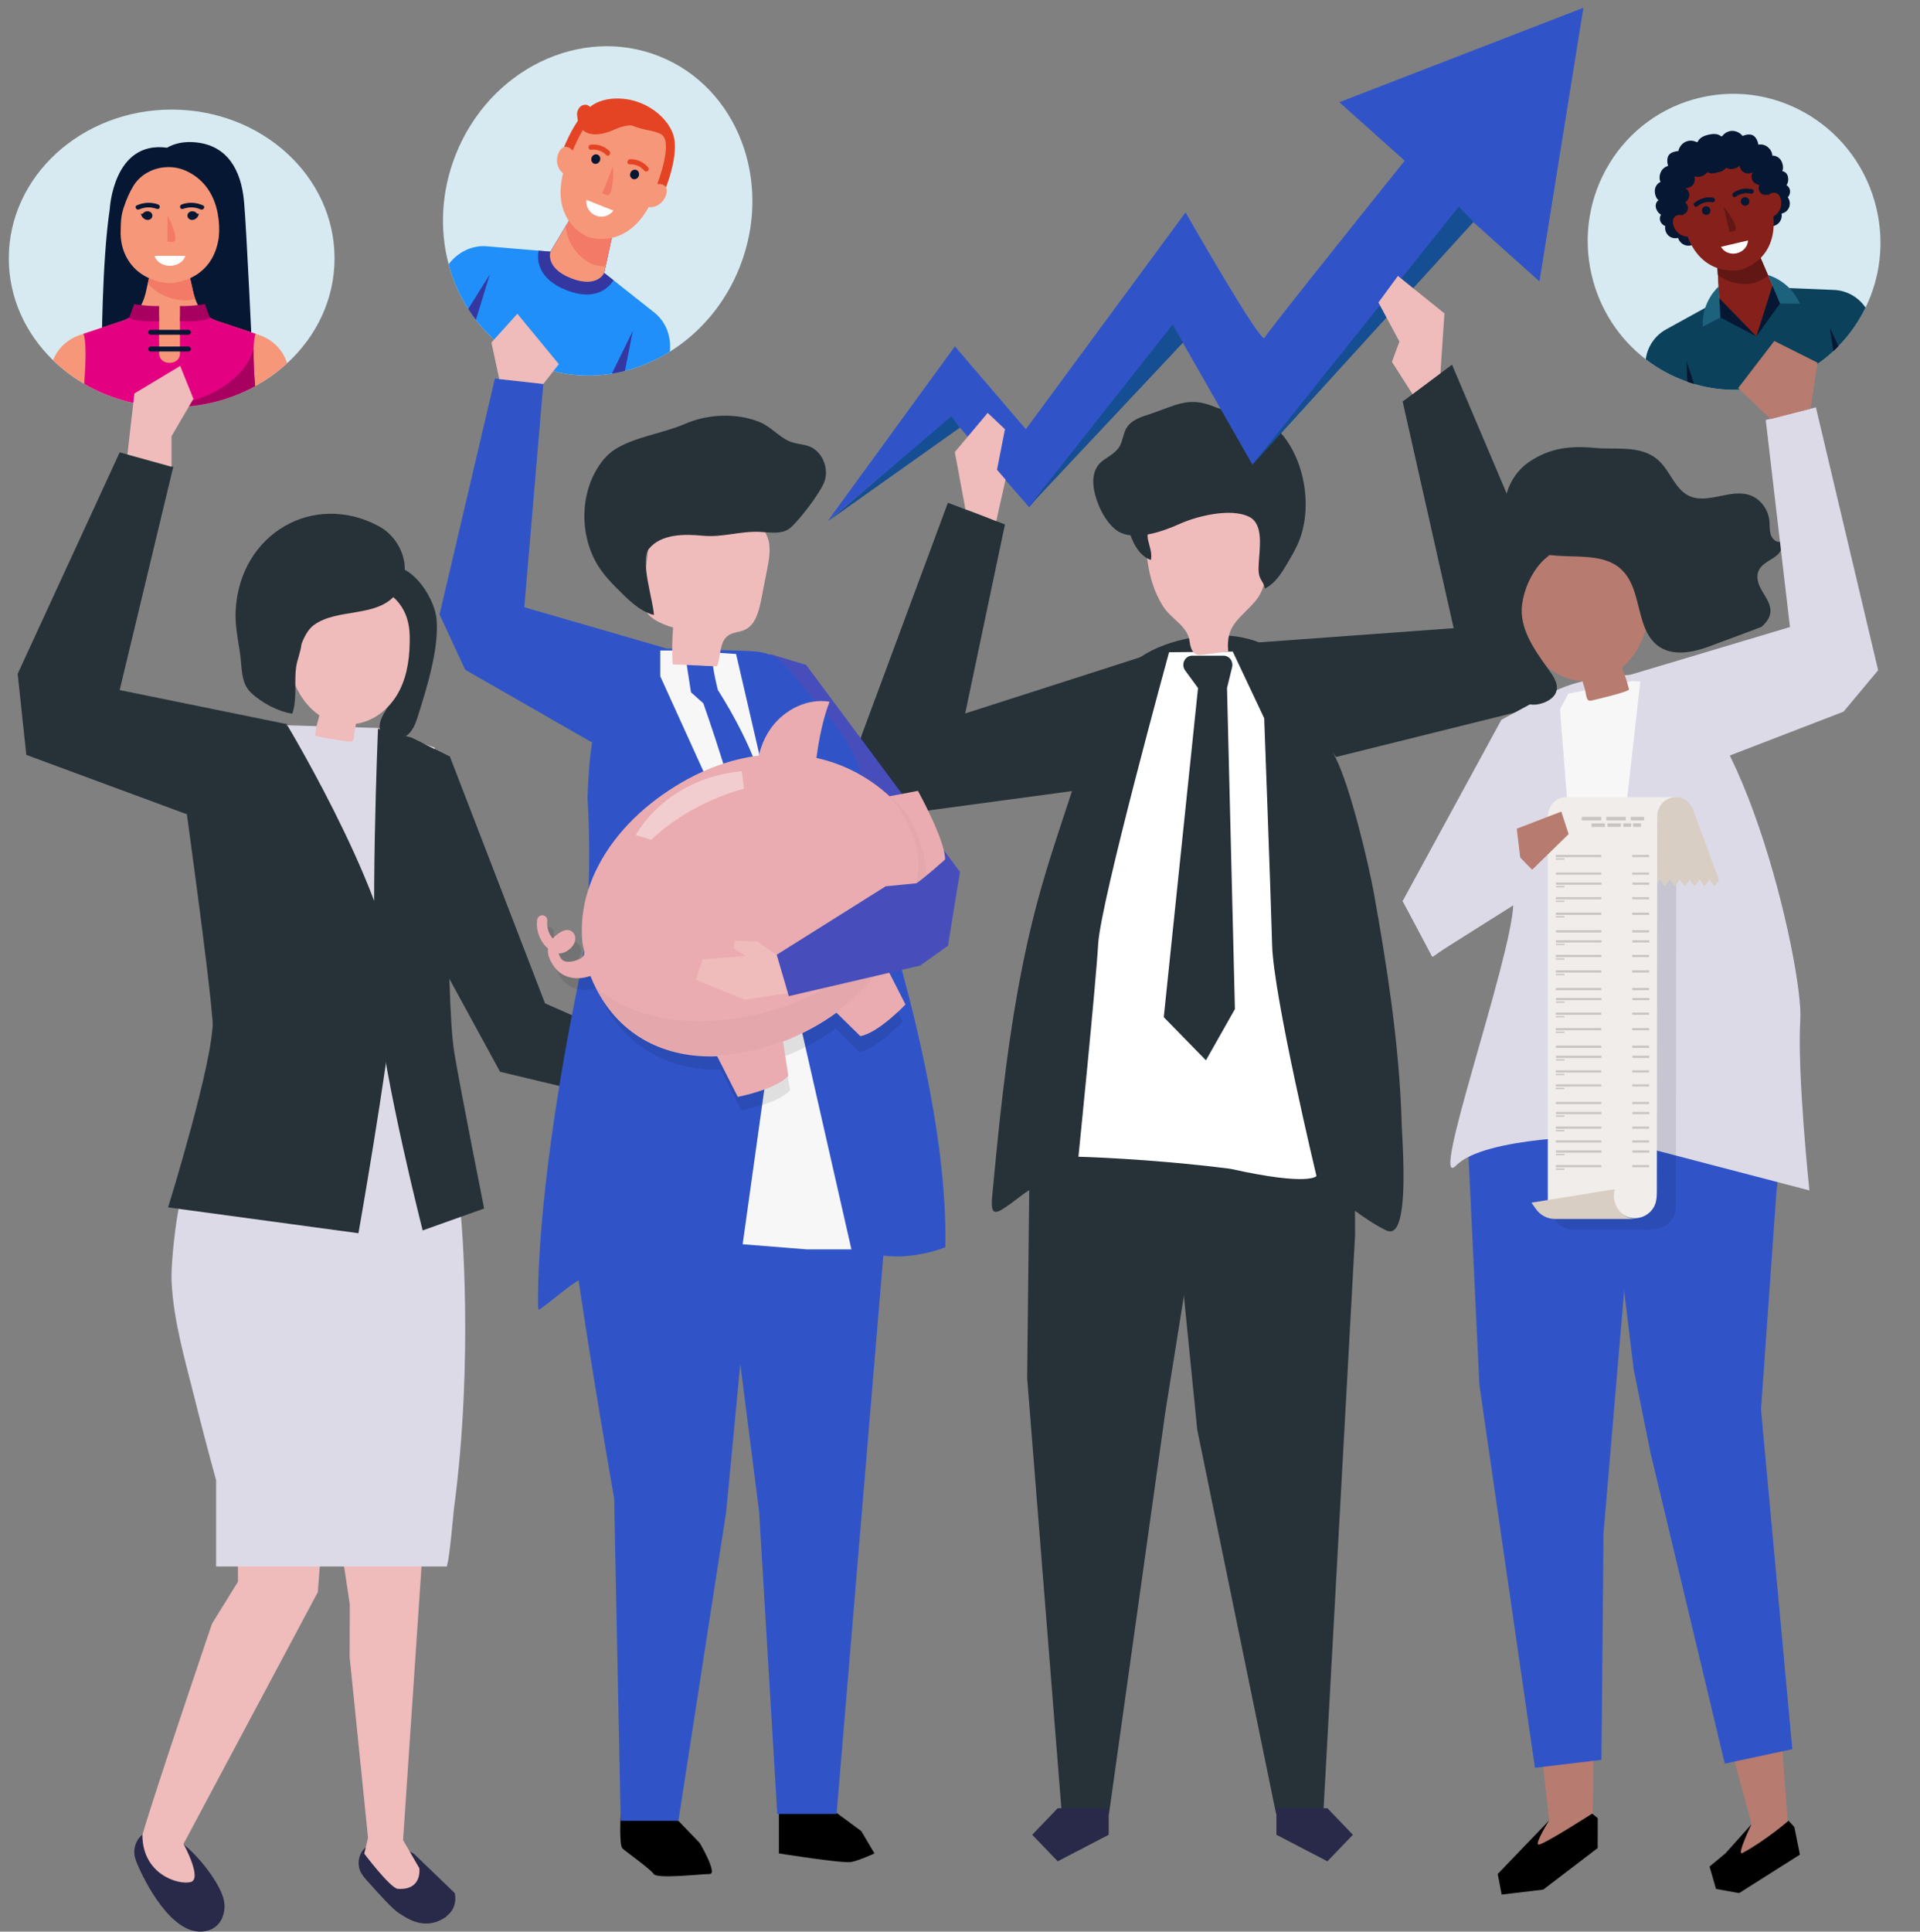 <svg xmlns="http://www.w3.org/2000/svg" width="172" height="173" viewBox="0 0 172 173" fill="none"><rect x="0" y="0" width="172" height="173" fill="#808080" stroke="none"/><g clip-path="url(#clip0_2743_318)"><path d="M168.098 18.661C168.833 21.779 168.416 24.895 167.122 27.552C166.505 28.828 165.683 29.997 164.691 31.01C164.544 31.162 164.394 31.311 164.238 31.453C162.641 32.938 160.653 34.036 158.385 34.569C156.118 35.102 153.847 35.004 151.755 34.386C151.553 34.328 151.352 34.261 151.153 34.191C149.811 33.726 148.554 33.045 147.432 32.178C145.088 30.375 143.324 27.772 142.59 24.654C140.911 17.523 145.26 10.402 152.304 8.747C159.348 7.092 166.42 11.53 168.098 18.661Z" fill="#D7EAF1"></path><path d="M167.122 27.552C166.505 28.828 165.683 29.997 164.69 31.01C164.544 31.162 164.394 31.311 164.238 31.453C162.641 32.938 160.653 34.036 158.385 34.569C156.118 35.102 153.847 35.004 151.755 34.386C151.553 34.328 151.352 34.262 151.153 34.191C149.811 33.726 148.554 33.045 147.432 32.178C147.582 31.056 148.248 30.056 149.253 29.502L152.109 27.929L152.761 27.57L153.476 27.175L153.651 27.079L154.027 26.871L154.019 26.711L153.959 25.663L153.899 24.634L153.863 24.014L153.815 23.136L155.76 23.423L157.373 22.3L157.722 23.107L158.266 24.376L158.372 24.626L158.4 24.689L158.786 25.591L158.849 25.738L159.28 25.756L159.521 25.767L160.295 25.8L161.04 25.831L164.298 25.967C165.446 26.015 166.488 26.614 167.122 27.552Z" fill="#0C415B"></path><path d="M159.521 25.767L157.339 30.126L153.476 27.175L154.027 26.871L153.899 24.634L153.815 23.136L155.76 23.423L157.373 22.3L158.4 24.689L158.849 25.738L159.521 25.767Z" fill="#86201B"></path><path d="M158.399 24.689C157.708 25.213 157.056 25.366 157.056 25.366C157.056 25.366 155.39 25.758 153.899 24.634L153.814 23.136L155.76 23.423L157.373 22.3L158.399 24.689Z" fill="#611714"></path><path d="M160.036 15.542C159.942 15.425 159.804 15.342 159.656 15.328C159.807 15.059 159.706 14.626 159.546 14.36C159.385 14.095 159.078 13.928 158.771 13.939C158.767 13.641 158.586 13.352 158.356 13.164C158.127 12.976 157.813 12.898 157.524 12.957C157.475 12.652 157.311 12.273 157.041 12.126C156.898 12.048 156.729 12.032 156.568 12.051C156.409 12.07 156.254 12.122 156.101 12.174C155.89 11.895 155.525 11.719 155.18 11.722C154.833 11.725 154.495 11.901 154.291 12.182C154.28 12.18 154.204 12.218 154.192 12.216C153.896 11.946 153.43 11.973 153.044 12.063C152.657 12.154 152.228 12.338 152.083 12.711C152.074 12.719 151.99 12.718 151.98 12.725C151.672 12.564 151.29 12.557 150.979 12.709C150.669 12.86 150.421 13.18 150.357 13.523C150.196 13.545 150.035 13.568 149.882 13.622C149.731 13.677 149.587 13.766 149.493 13.899C149.317 14.151 149.341 14.563 149.432 14.859C149.147 14.934 148.901 15.144 148.78 15.414C148.658 15.685 148.625 16.024 148.755 16.293C148.475 16.419 148.274 16.706 148.249 17.015C148.224 17.324 148.326 17.756 148.581 17.93C148.455 18.008 148.369 18.144 148.338 18.291C148.306 18.437 148.327 18.592 148.383 18.732C148.464 18.938 148.601 19.124 148.798 19.225C148.685 19.394 148.662 19.62 148.737 19.811C148.812 20.001 148.983 20.193 149.181 20.239C149.124 20.548 149.234 20.884 149.463 21.098C149.692 21.312 150.028 21.389 150.328 21.309C150.414 21.603 150.647 21.85 150.934 21.95C151.22 22.05 151.566 22.012 151.81 21.832C151.924 21.862 152.037 21.892 152.151 21.922C152.188 21.931 152.226 21.941 152.265 21.943C152.333 21.946 152.4 21.924 152.467 21.908C152.703 21.852 152.952 21.875 153.194 21.898C153.23 22.009 153.266 22.119 153.303 22.229L155.254 21.77C155.272 21.766 155.308 21.757 155.326 21.753C155.344 21.749 155.379 21.741 155.397 21.736L157.349 21.278C157.332 21.163 157.315 21.049 157.298 20.934C157.505 20.805 157.717 20.674 157.954 20.619C158.021 20.604 158.09 20.594 158.151 20.56C158.184 20.541 158.214 20.515 158.243 20.49C158.331 20.413 158.42 20.336 158.508 20.259C158.807 20.311 159.133 20.192 159.346 19.974C159.557 19.757 159.655 19.432 159.6 19.13C159.904 19.069 160.171 18.85 160.281 18.557C160.39 18.263 160.339 17.913 160.151 17.662C160.306 17.532 160.375 17.284 160.357 17.081C160.339 16.877 160.217 16.685 160.04 16.583C160.171 16.406 160.211 16.178 160.192 15.957C160.179 15.808 160.129 15.659 160.036 15.542Z" fill="#051733"></path><path d="M159.484 17.694C159.424 17.54 159.327 17.392 159.182 17.315C159.052 17.246 158.894 17.241 158.753 17.281C158.611 17.321 158.484 17.402 158.37 17.495C158.37 17.495 157.492 13.825 156.196 14.084C155.342 14.24 155.027 14.584 153.749 14.884C152.472 15.185 152.036 15.016 151.202 15.258C149.927 15.602 150.778 19.279 150.778 19.279C150.635 19.246 150.485 19.23 150.341 19.257C150.196 19.285 150.057 19.359 149.97 19.48C149.876 19.613 149.855 19.788 149.869 19.953C149.896 20.283 150.051 20.602 150.293 20.826C150.535 21.051 150.848 21.189 151.175 21.188C152.638 24.945 155.936 24.17 155.936 24.17C155.936 24.17 159.233 23.395 158.867 19.381C159.161 19.237 159.379 18.974 159.495 18.665C159.611 18.356 159.607 18.001 159.484 17.694Z" fill="#86201B"></path><path d="M159.912 26.367L159.461 27.182L157.338 30.125L158.861 25.352L159.912 26.367Z" fill="#051733"></path><path d="M158.372 24.627C158.372 24.627 160.346 25.128 161.239 27.204L159.461 27.182L158.372 24.627Z" fill="#1D627D"></path><path d="M153.357 27.907L154.124 28.436L157.339 30.126L153.844 26.531L153.357 27.907Z" fill="#051733"></path><path d="M153.958 25.664C153.958 25.664 152.414 26.992 152.542 29.248L154.123 28.436L153.958 25.664Z" fill="#1D627D"></path><path d="M158.318 14.437C158.172 13.992 157.974 13.523 157.575 13.284C157.287 13.112 156.935 13.09 156.602 13.103C155.536 13.144 154.574 13.912 153.536 14.156C152.497 14.4 151.294 14.14 150.321 14.578C150.016 14.715 149.712 14.892 149.531 15.175C149.28 15.566 149.313 16.074 149.381 16.537C149.464 17.11 149.585 17.678 149.744 18.236C149.853 18.618 150.054 19.084 150.43 19.203C150.701 19.288 151.022 19.151 151.149 18.895C151.276 18.639 151.192 18.295 150.962 18.126C151.172 17.99 151.337 17.731 151.334 17.479C151.331 17.226 151.193 16.978 150.98 16.845C151.237 16.871 151.531 16.725 151.684 16.515C151.836 16.306 151.87 16.013 151.77 15.772C151.968 15.871 152.203 15.847 152.416 15.791C152.629 15.735 152.821 15.599 152.945 15.415C153.206 15.561 153.567 15.556 153.835 15.43C154.133 15.424 154.458 15.267 154.626 15.021C154.819 15.13 155.051 15.166 155.268 15.121C155.484 15.076 155.704 14.993 155.837 14.816C155.855 15.077 156.017 15.323 156.247 15.443C156.478 15.563 156.805 15.563 157.024 15.425C156.893 15.639 156.879 15.923 156.989 16.15C157.099 16.377 157.362 16.536 157.611 16.564C157.481 16.817 157.56 17.162 157.787 17.335C158.015 17.508 158.364 17.488 158.568 17.291C158.852 17.017 158.824 16.511 158.751 16.12C158.644 15.55 158.499 14.988 158.318 14.437Z" fill="#051733"></path><path d="M151.755 34.385C151.552 34.328 151.352 34.261 151.152 34.19L151.089 32.351L151.755 34.385Z" fill="#051733"></path><path d="M164.689 31.01C164.542 31.162 164.392 31.311 164.237 31.453L163.926 29.335L164.689 31.01Z" fill="#051733"></path><path d="M154.404 18.495L154.941 20.775L155.322 20.685C155.977 20.531 154.588 18.729 154.404 18.495Z" fill="#611714"></path><path d="M156.97 16.955C156.38 16.815 155.785 16.913 155.286 17.264C155.076 17.413 155.268 17.774 155.482 17.624C155.89 17.337 156.362 17.23 156.852 17.346C157.106 17.406 157.224 17.015 156.97 16.955Z" fill="#051733"></path><path d="M156.421 18.418C156.627 18.37 156.753 18.162 156.704 17.955C156.655 17.747 156.449 17.618 156.244 17.666C156.039 17.714 155.913 17.922 155.962 18.129C156.01 18.337 156.216 18.466 156.421 18.418Z" fill="#051733"></path><path d="M151.79 18.172C152.255 17.785 152.833 17.608 153.434 17.7C153.69 17.739 153.679 18.148 153.421 18.109C152.927 18.033 152.456 18.148 152.07 18.47C151.869 18.636 151.589 18.339 151.79 18.172Z" fill="#051733"></path><path d="M152.934 19.237C153.138 19.189 153.265 18.982 153.216 18.774C153.167 18.567 152.962 18.438 152.756 18.486C152.552 18.534 152.425 18.741 152.473 18.949C152.523 19.156 152.728 19.285 152.934 19.237Z" fill="#051733"></path><path d="M154.173 22.105C154.42 22.568 154.998 22.821 155.585 22.683C156.173 22.545 156.578 22.061 156.592 21.536L154.173 22.105Z" fill="white"></path><path d="M66.266 23.918C64.962 27.209 62.709 29.817 60.006 31.497C58.748 32.282 57.391 32.865 55.985 33.22C55.598 33.322 55.207 33.402 54.811 33.466C52.577 33.827 50.259 33.618 48.052 32.746C45.845 31.874 44.012 30.442 42.63 28.651C42.386 28.334 42.156 28.008 41.943 27.669C41.161 26.45 40.571 25.096 40.191 23.665C39.372 20.592 39.516 17.151 40.82 13.859C43.853 6.205 52.007 2.251 59.034 5.029C66.061 7.807 69.299 16.263 66.266 23.918Z" fill="#D7EAF1"></path><path d="M60.006 31.497C58.749 32.281 57.391 32.865 55.985 33.22C55.598 33.322 55.207 33.402 54.812 33.466C52.577 33.827 50.259 33.618 48.052 32.746C45.845 31.873 44.012 30.442 42.63 28.651C42.386 28.334 42.156 28.008 41.943 27.669C41.161 26.45 40.571 25.096 40.191 23.664C41.022 22.565 42.309 21.948 43.607 22.058L47.02 22.346L48.242 22.448L49.315 22.538L50.671 20.274L50.725 20.184L50.963 19.783L51.471 18.938L52.945 20.396L55.02 20.341L54.811 21.305L54.253 23.859L54.125 24.44L54.969 25.107L55.93 25.868L58.616 27.991C59.638 28.798 60.154 30.128 60.006 31.497Z" fill="#208FF9"></path><path d="M54.969 25.107L54.941 25.136C54.551 25.736 53.361 27.027 50.73 25.987C48.099 24.947 48.115 23.192 48.242 22.488L48.242 22.448L49.315 22.538L51.47 18.938L52.945 20.396L55.02 20.341L54.125 24.44L54.969 25.107Z" fill="#3537A1"></path><path d="M54.125 24.44C54.125 24.44 53.52 25.853 51.154 24.918C48.788 23.983 49.315 22.538 49.315 22.538L50.671 20.274L51.47 18.938L52.945 20.396L55.02 20.341L54.253 23.859L54.125 24.44Z" fill="#F69779"></path><path d="M54.253 23.859C53.534 23.847 53.051 23.656 53.051 23.656C53.051 23.656 50.962 22.83 50.671 20.274L51.471 18.938L52.946 20.396L55.02 20.341L54.253 23.859Z" fill="#F37A67"></path><path d="M60.45 12.778C60.363 11.671 59.698 10.815 59.011 10.215C58.032 9.361 56.798 8.873 55.5 8.827C54.588 8.794 53.516 8.964 52.695 9.712C51.196 11.1 50.28 13.819 50.28 13.819L50.744 15.146L54.65 16.097L58.15 18.073L59.397 17.422C59.397 17.422 60.592 14.814 60.45 12.778Z" fill="#E44424"></path><path d="M59.698 17.355C59.742 17.175 59.752 16.979 59.678 16.818C59.61 16.673 59.479 16.572 59.333 16.523C59.188 16.473 59.029 16.47 58.874 16.487C58.874 16.487 60.423 12.539 59.158 11.986C58.335 11.608 57.852 11.734 56.577 11.231C55.303 10.727 55.037 10.304 54.178 10.017C52.876 9.556 51.301 13.494 51.301 13.494C51.2 13.375 51.082 13.269 50.942 13.206C50.802 13.143 50.637 13.126 50.489 13.185C50.324 13.251 50.197 13.402 50.106 13.563C49.922 13.887 49.854 14.278 49.92 14.635C49.985 14.992 50.164 15.312 50.444 15.512C49.338 19.898 52.628 21.198 52.628 21.198C52.628 21.198 55.917 22.499 58.117 18.545C58.457 18.59 58.807 18.479 59.099 18.264C59.392 18.048 59.61 17.716 59.698 17.355Z" fill="#F69779"></path><path d="M56.577 11.231C56.577 11.231 55.965 11.178 55.046 11.603C54.126 12.028 51.804 12.746 51.695 10.22C51.685 9.994 51.82 9.697 51.99 9.549C52.16 9.401 52.395 9.346 52.597 9.408C52.799 9.469 52.96 9.646 53.013 9.862C53.097 9.585 53.395 9.342 53.664 9.3C53.932 9.258 54.208 9.398 54.336 9.641C54.393 9.487 54.55 9.357 54.693 9.29C54.836 9.222 55.003 9.219 55.141 9.281C55.322 9.363 55.442 9.543 55.553 9.715C55.637 9.846 55.722 9.978 55.807 10.109C56.231 10.298 56.484 10.747 56.577 11.231Z" fill="#E44424"></path><path d="M54.925 14.864L53.955 17.311L54.336 17.462C54.988 17.719 54.934 15.193 54.925 14.864Z" fill="#F37A67"></path><path d="M58.07 15.005C57.656 14.513 57.088 14.24 56.446 14.261C56.173 14.27 56.111 14.724 56.387 14.715C56.913 14.698 57.382 14.888 57.726 15.296C57.904 15.507 58.249 15.217 58.07 15.005Z" fill="#E44424"></path><path d="M56.689 16.028C56.893 16.109 57.131 15.994 57.219 15.771C57.307 15.548 57.213 15.302 57.008 15.221C56.804 15.14 56.567 15.255 56.478 15.478C56.39 15.701 56.484 15.947 56.689 16.028Z" fill="#051733"></path><path d="M52.904 12.962C53.542 12.887 54.144 13.076 54.598 13.531C54.79 13.723 54.525 14.097 54.33 13.902C53.958 13.53 53.486 13.348 52.956 13.41C52.681 13.442 52.628 12.995 52.904 12.962Z" fill="#E44424"></path><path d="M53.21 14.653C53.415 14.734 53.652 14.619 53.74 14.396C53.829 14.173 53.735 13.927 53.53 13.846C53.325 13.765 53.088 13.88 53 14.103C52.912 14.326 53.006 14.572 53.21 14.653Z" fill="#051733"></path><path d="M52.537 17.906C52.457 18.489 52.791 19.078 53.377 19.309C53.963 19.541 54.61 19.34 54.95 18.86L52.537 17.906Z" fill="white"></path><path d="M42.631 28.651C42.386 28.334 42.157 28.008 41.943 27.669L43.884 24.577L42.631 28.651Z" fill="#3537A1"></path><path d="M55.985 33.221C55.598 33.322 55.207 33.403 54.812 33.467L56.689 29.64L55.985 33.221Z" fill="#3537A1"></path><path d="M29.97 23.138C29.97 26.802 28.351 30.12 25.727 32.528C24.869 33.318 23.903 34.009 22.852 34.58C20.665 35.775 18.109 36.459 15.378 36.459C15.186 36.459 14.997 36.455 14.81 36.449C12.142 36.357 9.658 35.608 7.544 34.377C6.519 33.78 5.582 33.071 4.754 32.267C2.295 29.884 0.788 26.67 0.788 23.138C0.788 15.779 7.321 9.814 15.378 9.814C23.437 9.814 29.97 15.779 29.97 23.138Z" fill="#D7EAF1"></path><path d="M22.613 31.996C22.613 31.996 22.095 20.719 21.867 18.106C21.606 15.11 20.301 13.063 17.617 12.757C16.418 12.62 15.528 12.893 14.968 13.23L14.968 13.23C10.146 12.564 9.834 18.716 9.834 18.716C9.115 23.496 9.115 31.69 9.115 31.69L22.613 31.996Z" fill="#051733"></path><path d="M25.727 32.529C24.87 33.318 23.904 34.009 22.852 34.581C20.665 35.775 18.11 36.46 15.378 36.46C15.187 36.46 14.998 36.456 14.811 36.45C12.142 36.357 9.658 35.609 7.544 34.377C6.519 33.781 5.583 33.072 4.754 32.268L4.772 32.221C5.179 31.182 6.073 30.362 7.211 29.983L7.481 29.893L9.143 29.34L10.958 28.737C11.174 28.666 11.379 28.573 11.57 28.46C11.627 28.427 11.681 28.394 11.735 28.357C12.104 28.108 12.406 27.783 12.608 27.403L12.649 27.323C12.831 26.963 12.971 26.583 13.061 26.184L13.239 25.396L13.347 24.917V24.915L13.588 23.86H16.79L17.029 24.917L17.317 26.184C17.362 26.385 17.421 26.585 17.492 26.776C17.56 26.963 17.639 27.146 17.729 27.323L17.77 27.403C17.972 27.783 18.274 28.108 18.643 28.357C18.697 28.394 18.751 28.427 18.808 28.46C18.999 28.573 19.204 28.666 19.42 28.737L22.507 29.763L22.897 29.893L23.167 29.983C24.304 30.362 25.198 31.182 25.606 32.221L25.727 32.529Z" fill="#F69779"></path><path d="M17.492 26.776C16.936 26.912 16.54 26.912 16.54 26.912C16.54 26.912 14.567 26.912 13.238 25.396L13.587 23.86H16.789L17.316 26.184C17.361 26.385 17.42 26.585 17.492 26.776Z" fill="#F37A67"></path><path d="M19.588 21.349C18.962 25.358 15.188 25.358 15.188 25.358C15.188 25.358 12.461 25.358 11.259 22.896C10.92 22.202 10.785 21.439 10.808 20.68L10.828 20.016C10.842 19.556 10.918 19.099 11.06 18.658C11.329 17.821 11.636 17.162 11.952 16.644C12.89 15.108 15.025 14.515 16.733 15.33C18.605 16.223 19.291 17.878 19.525 19.227C19.53 19.332 19.53 19.392 19.53 19.392C19.537 19.39 19.543 19.386 19.55 19.381C19.717 20.485 19.588 21.349 19.588 21.349Z" fill="#F69779"></path><path d="M22.852 34.581C20.665 35.776 18.109 36.46 15.378 36.46C15.186 36.46 14.997 36.456 14.81 36.45C12.142 36.358 9.658 35.609 7.544 34.378C7.681 32.56 7.751 30.58 7.48 29.893L9.142 29.34L10.957 28.738C11.173 28.666 11.378 28.573 11.57 28.46C11.626 28.427 11.68 28.394 11.734 28.357L11.793 28.339H14.254V31.651C14.254 31.688 14.256 31.725 14.261 31.762C14.263 31.777 14.265 31.793 14.268 31.808C14.409 32.72 15.92 32.735 16.103 31.849C16.11 31.82 16.114 31.791 16.116 31.762C16.121 31.725 16.123 31.688 16.123 31.651V28.339H18.584L18.643 28.357C18.697 28.394 18.751 28.427 18.807 28.46C18.999 28.573 19.203 28.666 19.42 28.738L22.507 29.764L22.897 29.893C22.786 30.173 22.732 30.666 22.716 31.275C22.716 31.277 22.716 31.277 22.716 31.277C22.692 32.223 22.759 33.446 22.852 34.581Z" fill="#E30081"></path><path d="M14.254 28.757C14.254 28.757 12.496 28.901 11.56 28.484L12.025 27.23C12.025 27.23 13.154 27.445 14.254 27.406V28.757Z" fill="#A80060"></path><path d="M16.122 28.757C16.122 28.757 17.88 28.901 18.816 28.484L18.351 27.23C18.351 27.23 17.223 27.445 16.122 27.406V28.757Z" fill="#A80060"></path><path d="M16.864 31.476H13.512C13.38 31.476 13.273 31.378 13.273 31.258C13.273 31.137 13.38 31.04 13.512 31.04H16.864C16.996 31.04 17.102 31.137 17.102 31.258C17.102 31.378 16.996 31.476 16.864 31.476Z" fill="#051733"></path><path d="M16.864 29.98H13.512C13.38 29.98 13.273 29.882 13.273 29.762C13.273 29.641 13.38 29.544 13.512 29.544H16.864C16.996 29.544 17.102 29.641 17.102 29.762C17.102 29.882 16.996 29.98 16.864 29.98Z" fill="#051733"></path><path d="M22.852 34.581C20.665 35.775 18.11 36.46 15.378 36.46C15.187 36.46 14.997 36.456 14.81 36.45C20.037 35.646 21.852 33.221 22.447 31.992C22.509 31.864 22.559 31.749 22.597 31.651C22.672 31.455 22.706 31.324 22.717 31.276C22.692 32.222 22.759 33.446 22.852 34.581Z" fill="#A80060"></path><path d="M15.01 19.311V21.664H15.446C16.195 21.664 15.149 19.582 15.01 19.311Z" fill="#F37A67"></path><path d="M18.184 18.395C17.58 18.123 16.91 18.082 16.281 18.311C16.014 18.407 16.13 18.805 16.4 18.707C16.916 18.52 17.456 18.524 17.957 18.75C18.216 18.867 18.444 18.512 18.184 18.395Z" fill="#051733"></path><path d="M17.64 19.128C17.503 18.911 17.216 18.924 17.216 18.924C16.981 18.924 16.791 19.098 16.791 19.312C16.791 19.526 16.981 19.7 17.216 19.7C17.267 19.7 17.316 19.69 17.362 19.674L17.362 19.675C17.365 19.675 17.367 19.673 17.37 19.672C17.384 19.667 17.396 19.661 17.409 19.655C17.781 19.508 17.82 19.131 17.82 19.131C17.746 19.189 17.64 19.128 17.64 19.128Z" fill="#051733"></path><path d="M12.258 18.395C12.861 18.123 13.532 18.082 14.161 18.311C14.427 18.407 14.311 18.805 14.041 18.707C13.526 18.52 12.986 18.524 12.485 18.75C12.225 18.867 11.997 18.512 12.258 18.395Z" fill="#051733"></path><path d="M12.801 19.128C12.938 18.911 13.226 18.924 13.226 18.924C13.46 18.924 13.65 19.098 13.65 19.312C13.65 19.526 13.46 19.7 13.226 19.7C13.174 19.7 13.125 19.69 13.079 19.674L13.079 19.675C13.076 19.675 13.074 19.673 13.071 19.672C13.058 19.667 13.045 19.661 13.032 19.655C12.661 19.508 12.621 19.131 12.621 19.131C12.695 19.189 12.801 19.128 12.801 19.128Z" fill="#051733"></path><path d="M13.837 22.915C13.987 23.425 14.549 23.805 15.221 23.805C15.893 23.805 16.455 23.425 16.605 22.915H13.837Z" fill="white"></path><path d="M36.826 66.05L40.306 67.769L48.825 89.862L60.907 95.183L60.288 99.698L44.798 95.989L37.673 82.927L36.826 66.05Z" fill="#263238"></path><path d="M92.352 93.055L92.015 123.402L95.121 162.469H99.345L104.399 126.427L110.179 90.322L92.352 93.055Z" fill="#263238"></path><path d="M99.321 164.324L94.753 166.701L92.47 164.324L94.753 161.945H99.321V164.324Z" fill="#292949"></path><path d="M121.311 93.055L121.393 110.612L118.545 162.469H114.321L107.255 128.057L103.483 90.322L121.311 93.055Z" fill="#263238"></path><path d="M114.346 164.324L118.913 166.701L121.196 164.324L118.913 161.945H114.346V164.324Z" fill="#292949"></path><path d="M125.703 103.627C125.794 106.412 125.735 110.138 124.609 110.277C124.398 110.304 124.194 110.207 124.009 110.112C122.05 109.122 120.653 107.721 118.722 106.764C116.698 105.761 114.398 105.236 112.151 104.873C108.798 104.316 105.39 103.981 102.015 103.95C99.115 103.923 96.099 105.3 93.358 106.058C92.302 106.349 91.444 107.15 90.567 107.778C89.272 108.706 88.704 109.072 88.881 107.178C89.169 104.086 89.468 100.994 89.834 97.91C90.563 91.76 91.555 85.624 93.234 79.67C93.875 77.396 94.615 75.153 95.354 72.911C96.255 70.181 97.155 67.451 98.056 64.72C99.175 61.327 101.064 58.937 104.371 57.75C107.23 56.724 110.781 56.443 113.56 57.879C116.651 59.475 118.121 64.913 119.623 67.819C120.938 70.366 122.597 77.311 123.089 80.057C123.682 83.361 124.23 86.65 124.661 89.93C125.139 93.562 125.475 97.184 125.573 100.785C125.582 101.183 125.66 102.296 125.703 103.627Z" fill="#263238"></path><path d="M110.436 58.358L104.728 58.415C104.728 58.415 98.604 80.699 98.379 84.54C98.158 88.31 96.609 103.598 96.609 103.598C96.609 103.598 102.931 103.753 110.214 104.677C117.335 106.263 117.932 105.325 117.932 105.325C117.932 105.325 114.09 89.257 113.962 84.641C113.832 79.919 113.251 64.324 113.251 64.324L110.436 58.358Z" fill="white"></path><path d="M109.61 58.723H106.8C106.144 58.723 105.772 59.505 106.17 60.048L107.323 61.622L104.254 91.098L108.032 94.964L110.628 90.374L109.92 61.622L110.377 59.751C110.505 59.23 110.126 58.723 109.61 58.723Z" fill="#263238"></path><path d="M106.975 58.475C107.041 58.536 107.119 58.584 107.208 58.614C107.386 58.675 107.578 58.653 107.763 58.63C108.518 58.537 109.274 58.444 110.029 58.351C109.78 55.944 111.131 55.399 112.448 53.851C113.783 52.281 113.372 50.165 113.298 48.244C113.276 47.709 113.251 47.158 113.034 46.673C112.652 45.822 111.765 45.351 110.903 45.072C108.704 44.361 106.189 44.536 104.252 45.834C103.736 46.179 103.256 46.613 102.976 47.181C102.546 48.057 102.655 49.102 102.775 50.078C102.96 51.578 103.386 53.051 104.201 54.316C104.96 55.493 106.407 56.057 106.573 57.471C106.617 57.836 106.723 58.247 106.975 58.475Z" fill="#EFBBBB"></path><path d="M102.839 48.334C102.968 48.939 103.238 49.551 103.097 50.153C102.174 49.827 101.572 48.844 101.244 47.845C101.096 47.392 100.989 46.912 101.026 46.433C101.064 45.954 101.263 45.473 101.626 45.202C102.134 44.824 103.043 44.973 103.188 45.657C103.335 46.348 102.647 47.424 102.839 48.334Z" fill="#263238"></path><path d="M97.94 43.021C97.962 42.296 98.227 41.648 98.849 41.211C99.385 40.834 100.004 40.521 100.329 39.922C100.582 39.456 100.62 38.88 100.87 38.413C101.324 37.568 102.309 37.32 103.166 37.033C105.309 36.316 106.463 35.489 108.733 36.407C110.347 37.059 112.433 37.146 113.931 38.098C114.557 38.495 115.089 39.133 115.526 39.844C117.039 42.308 117.403 45.771 116.417 48.341C116.197 48.916 115.916 49.445 115.616 49.951C115.016 50.964 114.375 52.21 113.314 52.705C113.248 52.228 112.905 51.965 112.799 51.496C112.722 51.159 112.747 50.805 112.764 50.458C112.83 49.107 113.228 46.971 111.931 46.301C110.293 45.454 107.22 46.218 105.642 46.935C104.245 47.57 101.888 48.395 100.399 47.715C99.017 47.084 97.893 44.569 97.94 43.021Z" fill="#263238"></path><path d="M141.845 0.697L119.981 9.154L125.836 14.395C120.333 21.256 113.453 29.868 113.283 30.262C112.998 30.921 106.206 19.022 106.206 19.022L91.9 38.44L85.542 31.022L74.134 46.686L85.201 37.383L92.204 45.441L105.166 29.299L112.194 41.608L131.618 19.57L137.911 25.204L141.845 0.697Z" fill="#3054C8"></path><path d="M112.178 41.645L132.004 19.874L130.687 18.504L112.178 41.645Z" fill="#154E93"></path><path d="M92.195 45.353L105.98 30.679L105.051 29.066L92.195 45.353Z" fill="#154E93"></path><path d="M85.225 37.291L74.228 46.644L85.995 38.297L85.225 37.291Z" fill="#154E93"></path><path d="M103.038 58.577L86.464 63.899L90.027 46.966L84.915 45.031L77.016 66.317L81.817 72.768L98.546 70.51L103.038 58.577Z" fill="#263238"></path><path d="M112.267 57.571L130.225 56.261L125.655 35.96L130.075 32.66L139.95 55.934L136.999 63.495L119.687 67.798L112.267 57.571Z" fill="#263238"></path><path d="M86.489 45.627L85.535 40.486L88.483 36.978L90.027 38.44L89.316 42.075L90.081 42.955L89.249 46.672C89.249 46.672 86.479 45.557 86.489 45.627Z" fill="#EFBBBB"></path><path d="M129.037 33.435L129.399 28.071L125.231 24.713L123.484 27.092L125.366 30.59L124.694 32.41L126.541 35.298L129.037 33.435Z" fill="#EFBBBB"></path><path d="M160.184 163.611C160.191 163.598 160.197 163.591 160.197 163.591L160.182 163.586L159.413 153.105L154.436 154.218L156.904 163.344L155.634 166.12C155.634 166.12 155.148 167.512 155.602 167.368C156.055 167.224 158.02 166.654 158.174 166.502C158.304 166.373 159.664 164.376 160.078 163.766L160.184 163.611Z" fill="#B77B70"></path><path d="M137.993 155.91L138.776 163.044L137.474 164.928L137.611 166.169L141.1 164.968L142.671 164.152L142.773 154.084L137.993 155.91Z" fill="#B77B70"></path><path d="M143.899 102.448L146.35 122.623L147.868 130.149L154.51 157.952L160.561 156.658L157.759 126.241L159.128 106.894L159.668 101.812L161.157 95.683L143.899 102.448Z" fill="#3054C8"></path><path d="M131.551 103.495L132.529 124.034L137.504 158.325L143.463 157.615L143.649 137.323L146.876 99.384L140.061 96.425L134.609 94.874L131.551 103.495Z" fill="#3054C8"></path><path d="M138.777 163.044L134.172 167.836L134.525 169.679L138.249 169.236L143.124 165.513L143.132 162.84L142.634 162.429C142.634 162.429 138.122 165.323 137.807 165.203C137.492 165.084 138.777 163.044 138.777 163.044Z" fill="black"></path><path d="M156.897 163.392L154.562 165.998L153.148 167.168L153.725 169.174L155.794 169.55L161.242 166.102L160.743 163.634L160.228 163.065C160.228 163.065 158.095 164.897 156.091 165.959C155.524 166.26 156.897 163.392 156.897 163.392Z" fill="black"></path><path d="M138.837 62.123L134.5 64.465L125.653 80.701L128.352 85.697L132.251 82.886L138.099 74.768L138.837 62.123Z" fill="#DDDAE8"></path><path d="M137.649 63C137.649 63 139.749 60.405 147.695 60.405C155.643 60.405 161.578 86.609 161.278 91.312C160.979 96.016 162.091 106.615 162.091 106.615L143.497 101.759C143.497 101.759 133.004 101.78 130.454 104.375C127.905 106.969 135.416 85.857 135.566 80.992C135.716 76.127 135.1 65.432 137.649 63Z" fill="#DDDAE8"></path><path d="M146.219 60.997L146.946 61.031L144.592 81.911L140.498 73.051L139.749 63.528L140.498 62.123L146.219 60.997Z" fill="#F7F7F7"></path><path d="M135.609 52.626C135.119 46.297 142.962 45.186 146.456 49.432C148.735 52.202 148.103 57.427 145.308 59.792C145.346 59.924 145.386 60.046 145.426 60.146C145.64 60.66 145.792 61.193 145.934 61.739C145.986 61.943 142.969 62.652 142.632 62.729C142.514 62.756 142.38 62.781 142.282 62.712C142.093 62.581 142.051 61.963 141.986 61.751C141.911 61.502 141.834 61.252 141.758 61.002C139.854 60.918 138.152 59.67 137.15 58.067C136.144 56.456 135.757 54.528 135.609 52.626Z" fill="#B77B70"></path><path d="M138.076 45.584C138.616 45.809 138.995 46.294 139.324 46.775C139.522 47.062 139.714 47.364 139.781 47.706C140.046 49.074 138.828 49.549 138.076 50.37C137.15 51.383 136.555 52.742 136.361 54.084C136.058 56.185 137.396 58.103 138.562 59.738C138.973 60.314 139.659 61.136 139.421 61.925C139.179 62.726 138.021 63.146 137.314 63.112C136.669 63.08 136.021 62.773 135.395 62.936C134.733 63.109 134.018 63.771 133.484 63.312C133.335 63.185 133.244 62.987 133.08 62.883C132.526 62.531 131.927 63.511 131.297 63.371C130.909 63.285 130.715 62.816 130.659 62.399C130.603 61.983 130.613 61.53 130.386 61.184C130.189 60.887 129.857 60.733 129.595 60.501C129.076 60.043 128.852 59.24 129.054 58.562C129.43 57.302 130.973 56.807 131.426 55.576C131.661 54.934 131.555 54.213 131.456 53.529C131.357 52.845 131.276 52.113 131.555 51.492C131.901 50.725 132.745 50.444 133.043 49.585C133.218 49.08 133.24 48.517 133.473 48.041C133.782 47.413 134.589 46.671 135.098 46.19C135.906 45.428 137.054 45.157 138.076 45.584Z" fill="#263238"></path><path d="M146.173 52.358C146.966 54.155 146.923 56.505 148.394 57.736C149.877 58.977 152.015 58.35 153.768 57.653C154.056 57.538 157.747 56.188 157.805 56.137C159.692 54.473 157.675 53.33 157.457 51.942C157.143 49.946 160.143 50.258 159.48 48.517C159.104 48.612 158.739 48.247 158.622 47.852C158.505 47.458 158.55 47.034 158.506 46.623C158.4 45.615 157.707 44.697 156.802 44.365C154.997 43.704 152.888 45.278 151.189 44.349C150.135 43.772 149.677 42.449 148.865 41.53C147.297 39.751 144.913 40.314 142.871 40.117C140.716 39.908 138.852 40.105 136.993 41.364C134.69 42.925 133.948 46.398 135.946 48.44C138.508 51.059 143.306 48.551 145.58 51.36C145.823 51.662 146.015 51.999 146.173 52.358Z" fill="#263238"></path><path d="M125.653 80.67L130.145 76.799L138.819 74.703L140.058 78.251L128.287 85.669L125.653 80.67Z" fill="#DDDAE8"></path><g opacity="0.1"><path d="M150.13 72.357H149.464H142.016C141.109 72.357 140.372 73.118 140.362 74.06C140.362 74.067 140.362 74.074 140.362 74.081C140.362 74.088 140.362 74.094 140.362 74.101V108.442L138.896 108.679L139.28 109.226C139.68 109.798 140.318 110.137 140.997 110.137H148.287C147.932 110.137 147.598 110.04 147.309 109.871C147.568 109.997 147.854 110.071 148.16 110.071C148.706 110.071 149.2 109.843 149.562 109.474C150.094 108.933 150.13 108.327 150.13 107.601L150.165 74.081C150.165 73.129 150.907 72.358 151.821 72.358L150.13 72.357Z" fill="black"></path></g><path d="M154 78.824L151.684 72.558H151.683C151.461 71.879 150.844 71.39 150.117 71.39C149.31 71.39 148.639 71.991 148.492 72.787L148.334 72.798V79.29L148.701 78.782L149.106 79.343H149.184L149.589 78.782L149.995 79.343H150.072L150.477 78.782L150.883 79.343H150.96L151.365 78.782L151.77 79.343H151.849L152.254 78.782L152.659 79.343H152.736L153.142 78.782L153.547 79.343H153.624L154 78.824Z" fill="#D9CEC3"></path><path d="M148.426 71.39H147.761H140.313C139.405 71.39 138.669 72.15 138.658 73.093C138.658 73.099 138.657 73.106 138.657 73.113C138.657 73.12 138.658 73.127 138.658 73.133V108.506H145.054C145.416 108.875 145.91 109.103 146.456 109.103C147.002 109.103 147.496 108.875 147.858 108.506C148.389 107.965 148.426 107.359 148.426 106.633L148.462 73.113C148.462 72.161 149.202 71.39 150.116 71.39H148.426Z" fill="#F0EDEA"></path><path d="M144.578 107.082C144.578 106.886 144.606 106.698 144.654 106.519H144.578L137.192 107.711L137.576 108.258C137.975 108.831 138.614 109.17 139.293 109.17H146.583C145.475 109.17 144.578 108.235 144.578 107.082Z" fill="#D9CEC3"></path><path opacity="0.17" d="M143.453 73.16H141.7V73.477H143.453V73.16Z" fill="black"></path><path opacity="0.17" d="M145.646 73.16H143.894V73.477H145.646V73.16Z" fill="black"></path><path opacity="0.17" d="M147.286 73.16H146.088V73.477H147.286V73.16Z" fill="black"></path><path opacity="0.17" d="M143.774 73.747H142.577V74.064H143.774V73.747Z" fill="black"></path><path opacity="0.17" d="M145.201 73.74H144.003V74.057H145.201V73.74Z" fill="black"></path><path opacity="0.17" d="M146.119 73.74H145.415V74.057H146.119V73.74Z" fill="black"></path><path opacity="0.17" d="M147.004 73.74H146.3V74.057H147.004V73.74Z" fill="black"></path><path opacity="0.17" d="M143.454 78.142H139.372V78.34H143.454V78.142Z" fill="black"></path><path opacity="0.17" d="M143.454 76.567H139.372V76.765H143.454V76.567Z" fill="black"></path><path opacity="0.17" d="M140.145 76.879H139.372V76.998H140.145V76.879Z" fill="black"></path><path opacity="0.17" d="M147.735 76.567H146.224V76.765H147.735V76.567Z" fill="black"></path><path opacity="0.17" d="M143.467 79.042H139.387V79.24H143.467V79.042Z" fill="black"></path><path opacity="0.17" d="M140.159 79.353H139.387V79.472H140.159V79.353Z" fill="black"></path><path opacity="0.17" d="M147.75 79.042H146.237V79.24H147.75V79.042Z" fill="black"></path><path opacity="0.17" d="M143.454 80.349H139.372V80.547H143.454V80.349Z" fill="black"></path><path opacity="0.17" d="M140.145 80.661H139.372V80.78H140.145V80.661Z" fill="black"></path><path opacity="0.17" d="M147.735 80.349H146.224V80.547H147.735V80.349Z" fill="black"></path><path opacity="0.17" d="M147.735 78.142H146.224V78.34H147.735V78.142Z" fill="black"></path><path opacity="0.17" d="M143.454 83.311H139.372V83.51H143.454V83.311Z" fill="black"></path><path opacity="0.17" d="M143.454 81.736H139.372V81.934H143.454V81.736Z" fill="black"></path><path opacity="0.17" d="M140.145 82.049H139.372V82.168H140.145V82.049Z" fill="black"></path><path opacity="0.17" d="M147.735 81.736H146.224V81.934H147.735V81.736Z" fill="black"></path><path opacity="0.17" d="M143.467 84.212H139.387V84.41H143.467V84.212Z" fill="black"></path><path opacity="0.17" d="M140.159 84.523H139.387V84.642H140.159V84.523Z" fill="black"></path><path opacity="0.17" d="M147.75 84.212H146.237V84.41H147.75V84.212Z" fill="black"></path><path opacity="0.17" d="M143.454 85.519H139.372V85.716H143.454V85.519Z" fill="black"></path><path opacity="0.17" d="M140.145 85.83H139.372V85.949H140.145V85.83Z" fill="black"></path><path opacity="0.17" d="M147.735 85.519H146.224V85.716H147.735V85.519Z" fill="black"></path><path opacity="0.17" d="M147.735 83.311H146.224V83.51H147.735V83.311Z" fill="black"></path><path opacity="0.17" d="M143.454 88.481H139.372V88.68H143.454V88.481Z" fill="black"></path><path opacity="0.17" d="M143.454 86.906H139.372V87.104H143.454V86.906Z" fill="black"></path><path opacity="0.17" d="M140.145 87.219H139.372V87.338H140.145V87.219Z" fill="black"></path><path opacity="0.17" d="M147.735 86.906H146.224V87.104H147.735V86.906Z" fill="black"></path><path opacity="0.17" d="M143.467 89.381H139.387V89.579H143.467V89.381Z" fill="black"></path><path opacity="0.17" d="M140.159 89.693H139.387V89.812H140.159V89.693Z" fill="black"></path><path opacity="0.17" d="M147.75 89.381H146.237V89.579H147.75V89.381Z" fill="black"></path><path opacity="0.17" d="M143.454 90.689H139.372V90.887H143.454V90.689Z" fill="black"></path><path opacity="0.17" d="M140.145 91H139.372V91.119H140.145V91Z" fill="black"></path><path opacity="0.17" d="M147.735 90.689H146.224V90.887H147.735V90.689Z" fill="black"></path><path opacity="0.17" d="M147.735 88.481H146.224V88.68H147.735V88.481Z" fill="black"></path><path opacity="0.17" d="M143.454 93.65H139.372V93.849H143.454V93.65Z" fill="black"></path><path opacity="0.17" d="M143.454 92.076H139.372V92.274H143.454V92.076Z" fill="black"></path><path opacity="0.17" d="M140.145 92.389H139.372V92.507H140.145V92.389Z" fill="black"></path><path opacity="0.17" d="M147.735 92.076H146.224V92.274H147.735V92.076Z" fill="black"></path><path opacity="0.17" d="M143.467 94.551H139.387V94.749H143.467V94.551Z" fill="black"></path><path opacity="0.17" d="M140.159 94.863H139.387V94.982H140.159V94.863Z" fill="black"></path><path opacity="0.17" d="M147.75 94.551H146.237V94.749H147.75V94.551Z" fill="black"></path><path opacity="0.17" d="M143.454 95.858H139.372V96.056H143.454V95.858Z" fill="black"></path><path opacity="0.17" d="M140.145 96.17H139.372V96.289H140.145V96.17Z" fill="black"></path><path opacity="0.17" d="M147.735 95.858H146.224V96.056H147.735V95.858Z" fill="black"></path><path opacity="0.17" d="M147.735 93.65H146.224V93.849H147.735V93.65Z" fill="black"></path><path opacity="0.17" d="M143.454 98.689H139.372V98.887H143.454V98.689Z" fill="black"></path><path opacity="0.17" d="M143.454 97.113H139.372V97.311H143.454V97.113Z" fill="black"></path><path opacity="0.17" d="M140.145 97.426H139.372V97.545H140.145V97.426Z" fill="black"></path><path opacity="0.17" d="M147.735 97.113H146.224V97.311H147.735V97.113Z" fill="black"></path><path opacity="0.17" d="M143.467 99.589H139.387V99.787H143.467V99.589Z" fill="black"></path><path opacity="0.17" d="M140.159 99.9H139.387V100.018H140.159V99.9Z" fill="black"></path><path opacity="0.17" d="M147.75 99.589H146.237V99.787H147.75V99.589Z" fill="black"></path><path opacity="0.17" d="M143.454 100.896H139.372V101.094H143.454V100.896Z" fill="black"></path><path opacity="0.17" d="M140.145 101.207H139.372V101.326H140.145V101.207Z" fill="black"></path><path opacity="0.17" d="M147.735 100.896H146.224V101.094H147.735V100.896Z" fill="black"></path><path opacity="0.17" d="M147.735 98.689H146.224V98.887H147.735V98.689Z" fill="black"></path><path opacity="0.17" d="M143.454 102.135H139.372V102.333H143.454V102.135Z" fill="black"></path><path opacity="0.17" d="M143.467 103.034H139.387V103.232H143.467V103.034Z" fill="black"></path><path opacity="0.17" d="M140.159 103.347H139.387V103.466H140.159V103.347Z" fill="black"></path><path opacity="0.17" d="M147.75 103.034H146.237V103.232H147.75V103.034Z" fill="black"></path><path opacity="0.17" d="M143.454 104.343H139.372V104.541H143.454V104.343Z" fill="black"></path><path opacity="0.17" d="M140.145 104.654H139.372V104.772H140.145V104.654Z" fill="black"></path><path opacity="0.17" d="M147.735 104.343H146.224V104.541H147.735V104.343Z" fill="black"></path><path opacity="0.17" d="M147.735 102.135H146.224V102.333H147.735V102.135Z" fill="black"></path><path d="M68.961 58.577L72.214 59.545L86 78.09L84.915 84.701L81.353 86.636L68.961 58.577Z" fill="#474EBB"></path><path d="M73.615 161.384L77.158 163.996L78.339 165.994C78.339 165.994 77.01 166.608 76.272 166.762C75.534 166.916 69.777 165.994 69.777 165.994V162.459L73.615 161.384Z" fill="black"></path><path d="M60.774 163.075L62.693 165.072C62.693 165.072 64.317 167.838 63.578 167.838C62.84 167.838 58.855 168.299 58.559 167.838C58.264 167.377 56.05 165.841 55.755 165.533C55.459 165.226 55.596 162.531 55.596 162.531L60.774 163.075Z" fill="black"></path><path d="M67.563 109.132L65.054 135.411L60.773 163.074H55.606L55.016 134.182C55.016 134.182 50.817 110.44 50.374 102.602L67.563 109.132Z" fill="#3054C8"></path><path d="M79.373 109.591L74.945 162.459H69.63L68.007 135.411L64.956 111.463L76.568 97.297L79.373 109.591Z" fill="#3054C8"></path><path d="M80.424 85.507C79.593 82.395 78.937 79.236 78.375 76.06C77.885 73.29 77.691 70.308 76.535 67.724C75.379 65.141 73.196 63.184 71.511 60.988C70.796 60.057 70.034 59.089 68.973 58.645C68.245 58.341 67.443 58.314 66.659 58.291C64.282 58.22 61.905 58.149 59.528 58.078C58.661 58.052 57.76 58.033 56.97 58.404C55.786 58.961 55.117 60.256 54.532 61.463C53.038 64.548 52.763 67.968 52.629 71.454C52.633 71.487 53.315 80.844 51.769 88.249C50.23 95.619 48.089 108.404 48.205 117.104C48.227 117.176 48.248 117.248 48.27 117.317C49.649 116.376 50.775 115.238 52.249 114.417C54.085 113.394 56.186 112.851 58.245 112.47C61.326 111.884 64.474 111.521 67.613 111.464C70.08 111.418 72.559 111.638 75.015 111.851C77.059 112.028 78.961 112.659 81.043 112.508C82.285 112.419 83.514 112.149 84.685 111.712C84.92 101.31 81.198 88.41 80.424 85.507Z" fill="#3054C8"></path><path d="M61.068 58.262H59.149V60.567L68.154 80.392L68.892 71.325L65.94 58.569L61.068 58.262Z" fill="#F7F7F7"></path><path d="M68.757 72.984C68.666 72.174 68.561 71.45 68.44 70.866C67.61 66.833 64.309 61.797 64.309 61.797C64.309 61.797 64.012 60.653 63.874 59.645L61.512 59.491L61.9 62.002L63.007 62.992C63.007 62.992 66.365 72.451 66.78 76.34C66.823 76.748 66.857 77.169 66.884 77.595L68.154 80.392L68.757 72.984Z" fill="#3054C8"></path><path d="M69.778 88.23L66.53 111.436L72.287 111.897H76.273L71.697 91.764L69.778 88.23Z" fill="#F7F7F7"></path><path d="M64.23 59.679C62.907 59.619 61.584 59.559 60.261 59.5C60.19 58.403 60.203 57.3 60.3 56.205C59.182 55.867 57.883 55.338 57.629 54.155C57.548 53.783 57.59 53.395 57.633 53.016C57.808 51.448 57.983 49.88 58.157 48.313C58.218 47.77 58.283 47.212 58.539 46.736C58.989 45.9 59.925 45.492 60.822 45.276C63.109 44.725 65.654 45.1 67.528 46.572C68.027 46.964 68.485 47.442 68.728 48.042C69.102 48.966 68.915 50.02 68.722 51.003C68.545 51.91 68.367 52.817 68.189 53.724C67.984 54.768 67.672 55.958 66.741 56.399C66.247 56.632 65.647 56.607 65.206 56.937C64.427 57.518 64.602 58.761 64.23 59.679Z" fill="#EFBBBB"></path><path d="M71.561 39.755C71.267 39.7 70.968 39.636 70.664 39.498C69.706 39.064 69.034 38.193 68.016 37.785C65.958 36.961 63.376 37.08 61.354 37.966C59.419 38.813 56.778 39.139 55.046 40.278C54.323 40.753 53.764 41.463 53.339 42.236C51.869 44.915 52.05 48.48 53.784 50.983C54.172 51.544 54.629 52.051 55.106 52.533C56.093 53.531 57.277 54.766 58.578 55.081C58.545 53.886 57.301 50.184 58.129 49.156C59.227 47.791 61.383 47.826 62.927 47.977C64.767 48.156 66.282 47.541 68.117 47.637C69.052 47.686 70.109 47.881 70.826 47.254C71.655 46.53 73.406 44.229 73.822 43.219C74.186 42.335 73.943 41.246 73.311 40.545C72.765 39.94 72.176 39.869 71.561 39.755Z" fill="#263238"></path><g opacity="0.1"><path d="M49.711 85.993C49.449 85.757 49.229 85.46 49.071 85.162C48.799 84.649 48.673 84.048 48.726 83.467C48.749 83.216 48.937 83.009 49.187 83.022C49.417 83.034 49.64 83.26 49.617 83.513C49.564 84.096 49.74 84.665 50.113 85.099C50.195 85.002 50.285 84.913 50.382 84.834C50.738 84.544 51.292 84.166 51.737 84.483C52.239 84.841 52.123 85.526 51.754 85.918C51.463 86.228 51.062 86.459 50.647 86.443C50.828 86.988 51.07 87.214 51.612 87.191C51.942 87.177 52.712 86.991 52.849 86.609C52.937 86.362 52.729 85.782 52.698 85.504C52.611 84.733 52.604 83.954 52.674 83.184C52.817 81.62 53.281 80.105 53.97 78.721C55.526 75.595 58.151 73.16 61.057 71.462C61.218 71.368 61.38 71.276 61.542 71.186C63.563 70.073 65.677 69.394 67.778 69.157C67.964 68.276 68.307 67.439 68.815 66.713C69.95 65.093 71.948 64.123 73.848 64.483C73.116 66.466 72.83 69.035 72.787 69.456C75.068 70.006 77.22 71.137 79.084 72.862C79.123 72.898 79.159 72.933 79.194 72.966L81.65 72.526C81.65 72.526 81.974 76.224 81.944 77.861C81.944 77.861 82.554 80.095 81.562 80.8C81.4 83.06 80.607 85.347 79.279 87.433C79.191 87.571 79.1 87.708 79.008 87.844L80.857 91.483C80.857 91.483 78.563 93.962 76.979 94.227L74.873 92.109C74.234 92.579 73.554 93.015 72.837 93.41C71.989 93.878 71.131 94.278 70.271 94.611L70.774 97.646C69.672 98.86 66.413 99.44 66.413 99.44L64.564 95.803C60.113 95.908 56.145 93.927 53.943 89.595C53.756 89.226 53.589 88.855 53.443 88.483C52.787 88.699 52.088 88.753 51.42 88.498C50.906 88.302 50.498 87.956 50.19 87.481C49.912 87.052 49.646 86.523 49.711 85.993Z" fill="black"></path></g><path d="M49.088 84.959C48.822 84.726 48.599 84.43 48.441 84.132C48.168 83.619 48.047 83.016 48.112 82.428C48.139 82.175 48.336 81.963 48.595 81.972C48.832 81.98 49.058 82.204 49.03 82.459C48.966 83.048 49.139 83.62 49.516 84.051C49.602 83.952 49.696 83.861 49.798 83.779C50.169 83.48 50.746 83.09 51.2 83.402C51.711 83.754 51.581 84.447 51.195 84.849C50.89 85.167 50.472 85.407 50.045 85.397C50.224 85.944 50.468 86.168 51.028 86.135C51.369 86.115 52.165 85.915 52.312 85.528C52.408 85.276 52.202 84.695 52.174 84.415C52.097 83.639 52.102 82.853 52.187 82.075C52.359 80.495 52.86 78.959 53.593 77.551C55.246 74.371 57.992 71.871 61.015 70.108C61.182 70.01 61.35 69.915 61.519 69.822C63.62 68.665 65.811 67.943 67.981 67.668C68.187 66.777 68.553 65.926 69.089 65.185C70.284 63.532 72.36 62.52 74.314 62.849C73.527 64.862 73.192 67.459 73.141 67.883C75.484 68.399 77.685 69.503 79.58 71.212C79.619 71.248 79.656 71.282 79.692 71.315L82.232 70.829C82.232 70.829 84.717 75.327 84.66 76.979C84.66 76.979 83.044 78.448 82.009 79.177C81.806 81.459 80.953 83.78 79.55 85.906C79.457 86.047 79.362 86.186 79.264 86.326L81.114 89.965C81.114 89.965 78.71 92.504 77.072 92.799L74.934 90.699C74.268 91.184 73.56 91.635 72.814 92.046C71.932 92.532 71.041 92.951 70.149 93.301L70.62 96.353C69.465 97.597 66.095 98.239 66.095 98.239L64.247 94.602C59.655 94.784 55.596 92.854 53.394 88.522C53.206 88.153 53.041 87.781 52.896 87.409C52.215 87.638 51.494 87.705 50.809 87.458C50.282 87.269 49.866 86.928 49.557 86.454C49.278 86.025 49.013 85.495 49.088 84.959Z" fill="#EAACB0"></path><path d="M66.458 69.07L66.644 70.64C66.644 70.64 62.024 71.707 58.339 75.215L56.957 74.79C56.957 74.79 59.532 69.737 66.458 69.07Z" fill="#F2CDD0"></path><path opacity="0.03" d="M53.858 88.832C56.858 91.086 60.717 91.707 64.394 91.389C67.115 91.154 69.913 90.485 72.442 89.269C76.104 87.51 78.925 84.566 81.383 81.361C81.492 81.22 81.596 81.077 81.698 80.933C81.299 82.605 80.567 84.263 79.542 85.819C77.952 88.228 75.658 90.387 72.805 91.959C65.219 96.138 56.954 95.374 53.413 88.49C53.558 88.609 53.709 88.72 53.858 88.832Z" fill="black"></path><path opacity="0.03" d="M79.775 71.393C79.775 71.393 83.239 75.388 82.01 79.176L83.031 78.387C83.031 78.387 82.67 73.499 79.775 71.393Z" fill="black"></path><path d="M40.743 169.551L37.072 166.019C36.007 165.458 34.88 165.066 33.967 165.078C33.304 165.087 32.753 165.308 32.421 165.833C32.102 166.336 32.038 166.999 32.255 167.535C32.334 167.731 32.447 167.907 32.574 168.072H32.574L32.576 168.074C32.685 168.217 32.804 168.352 32.924 168.486C32.999 168.571 33.083 168.662 33.172 168.756C33.932 169.614 35.205 171.011 35.71 171.326C36.452 171.789 38.083 173.024 40.01 171.636C40.003 171.629 39.995 171.622 39.988 171.616C40.688 171.121 40.895 170.309 40.743 169.551Z" fill="#292949"></path><path d="M37.861 138.801L37.564 143.232L36.109 164.803L37.564 167.313C37.564 167.313 37.861 169.32 35.637 169.166C34.975 169.119 32.632 166.018 32.632 166.018L32.97 164.596L31.321 148.4L31.336 143.695L30.548 138.472L37.861 138.801Z" fill="#EFBBBB"></path><path d="M14.585 164.073C13.902 163.849 13.265 163.883 12.755 164.304C12.264 164.709 11.984 165.366 12.033 165.994C12.066 166.422 12.24 166.818 12.411 167.204C13.298 169.205 15.785 173.729 18.638 172.9C19.837 172.551 20.291 171.277 20.048 170.151C19.681 168.455 16.871 164.821 14.585 164.073Z" fill="#292949"></path><path d="M28.968 136.214L28.471 142.594L16.441 165.143C16.441 165.143 18.17 168.288 17.073 168.562C15.977 168.835 12.761 167.882 12.754 164.331C14.019 160.031 18.99 145.425 18.99 145.425L21.318 141.657L21.284 134.574L28.968 136.214Z" fill="#EFBBBB"></path><path d="M15.376 114.857C15.28 112.976 15.858 108.069 16.452 106.31C18.616 99.898 19.034 96.739 19.034 91.52C19.034 86.301 16.809 69.754 16.809 69.754L24.536 64.926L33.798 65.196L38.941 66.962C38.941 66.962 40.03 87.781 40.339 94.49C40.559 99.279 40.879 103.425 41.3 108.974C41.3 108.974 42.479 121.628 40.657 135.194C40.657 135.194 40.251 139.698 40.068 140.093C40.044 140.227 40.03 140.298 40.03 140.298C40.03 140.298 39.957 140.298 39.956 140.299L19.36 140.298V132.568C18.675 130.087 18.023 127.594 17.4 125.095C16.606 121.92 15.552 118.347 15.376 114.857Z" fill="#DDDAE8"></path><path d="M19.732 66.385L16.216 69.137C16.216 69.137 18.891 88.195 19.033 91.52C19.176 94.846 15.06 108.136 15.06 108.136L32.111 110.45C32.111 110.45 34.619 96.258 35.34 89.208C36.062 82.157 25.746 64.97 25.746 64.97L19.732 66.385Z" fill="#263238"></path><path d="M36.826 66.05L40.306 67.769C40.306 67.769 39.816 88.954 40.708 94.335C41.252 97.615 43.37 108.236 43.37 108.236L37.864 110.198C37.864 110.198 34.474 96.912 33.8 89.862C33.127 82.811 33.861 65.278 33.861 65.278L36.826 66.05Z" fill="#263238"></path><path d="M36.151 58.29C36.603 60.11 35.566 61.908 34.658 63.443C34.288 64.07 33.713 64.943 34.191 65.659C34.727 66.46 36.057 66.3 36.642 65.7C37.056 65.277 37.259 64.703 37.435 64.144C38.225 61.637 39.328 58.126 39.112 55.491C38.939 53.378 36.45 49.625 33.886 50.968C33.421 51.212 33.123 51.669 32.867 52.12C32.715 52.389 32.568 52.67 32.537 52.977C32.416 54.2 33.55 54.515 34.294 55.173C35.212 55.984 35.862 57.127 36.151 58.29Z" fill="#263238"></path><path d="M31.872 64.828C33.584 64.601 35.016 63.355 35.782 61.855C36.548 60.355 36.731 58.628 36.701 56.945C36.601 51.343 29.466 51.032 26.692 55.058C24.274 58.566 26.893 65.486 31.872 64.828Z" fill="#EFBBBB"></path><path d="M27.002 57.702C26.943 58.38 26.612 59.1 26.52 59.797C26.352 61.08 26.628 62.744 26.177 63.916C24.926 63.738 23.404 62.923 22.477 62.03C21.53 61.117 21.701 59.759 21.489 58.415C21.294 57.171 21.044 55.921 21.112 54.663C21.486 47.773 28.09 44.005 33.908 47.113C36.109 48.289 37.071 51.277 35.452 53.241C33.711 55.352 30.173 54.437 28.087 56.004C27.625 56.351 27.269 56.975 27.002 57.702Z" fill="#263238"></path><path d="M32.016 64.25C31.929 64.667 31.843 65.084 31.756 65.501C31.716 65.692 31.731 66.24 31.572 66.371C31.49 66.439 31.368 66.429 31.259 66.415C30.95 66.375 28.181 66.008 28.211 65.825C28.292 65.333 28.383 64.852 28.53 64.383C28.649 64.003 28.694 63.29 28.914 63.002C29.384 63.337 29.87 63.544 30.424 63.707C30.959 63.865 31.496 64.014 32.036 64.153C32.029 64.185 32.023 64.218 32.016 64.25Z" fill="#EFBBBB"></path><path d="M25.746 64.867L10.721 61.803L15.523 41.807L10.721 40.517L1.582 60.351L2.357 67.608L18.93 73.736L25.746 64.867Z" fill="#263238"></path><path d="M11.413 40.702L12.039 35.24L16.142 32.775L17.328 35.717L15.368 39.065V41.806L11.413 40.702Z" fill="#EFBBBB"></path><path d="M145.79 60.512L160.35 56.158L158.181 37.613L162.674 36.484L168.249 60.029L165.151 63.737L152.605 68.575L147.106 60.754L145.79 60.512Z" fill="#DDDAE8"></path><path d="M162.2 36.607L162.825 32.485L158.948 30.54L155.706 34.763L158.615 37.529L162.2 36.607Z" fill="#B77B70"></path><path d="M137.263 77.888C137.271 77.928 136.186 76.799 136.186 76.799L135.876 74.219L139.865 72.688L140.523 74.703L137.263 77.888Z" fill="#B77B70"></path><path d="M70.442 86.166L67.855 84.309L65.835 84.253L65.727 84.957L66.828 85.612L62.939 85.913L62.337 87.758L66.709 89.538L70.975 88.895L70.442 86.166Z" fill="#EFBBBB"></path><path d="M85.845 78.735L79.34 79.38L69.581 85.508L70.665 89.217L82.438 86.476L84.916 84.702L85.845 78.735Z" fill="#474EBB"></path><path d="M59.694 58.073L46.967 54.385L48.671 34.388L44.334 33.904L39.377 55.029L41.668 59.982L53.008 66.479L57.81 58.577L59.694 58.073Z" fill="#3054C8"></path><path d="M44.724 33.948L44.023 30.679L46.347 28.099L50.064 32.614L48.67 34.388L44.724 33.948Z" fill="#EFBBBB"></path></g><defs><clipPath id="clip0_2743_318"><rect width="170.424" height="173" fill="white" transform="translate(0.788)"></rect></clipPath></defs></svg>
